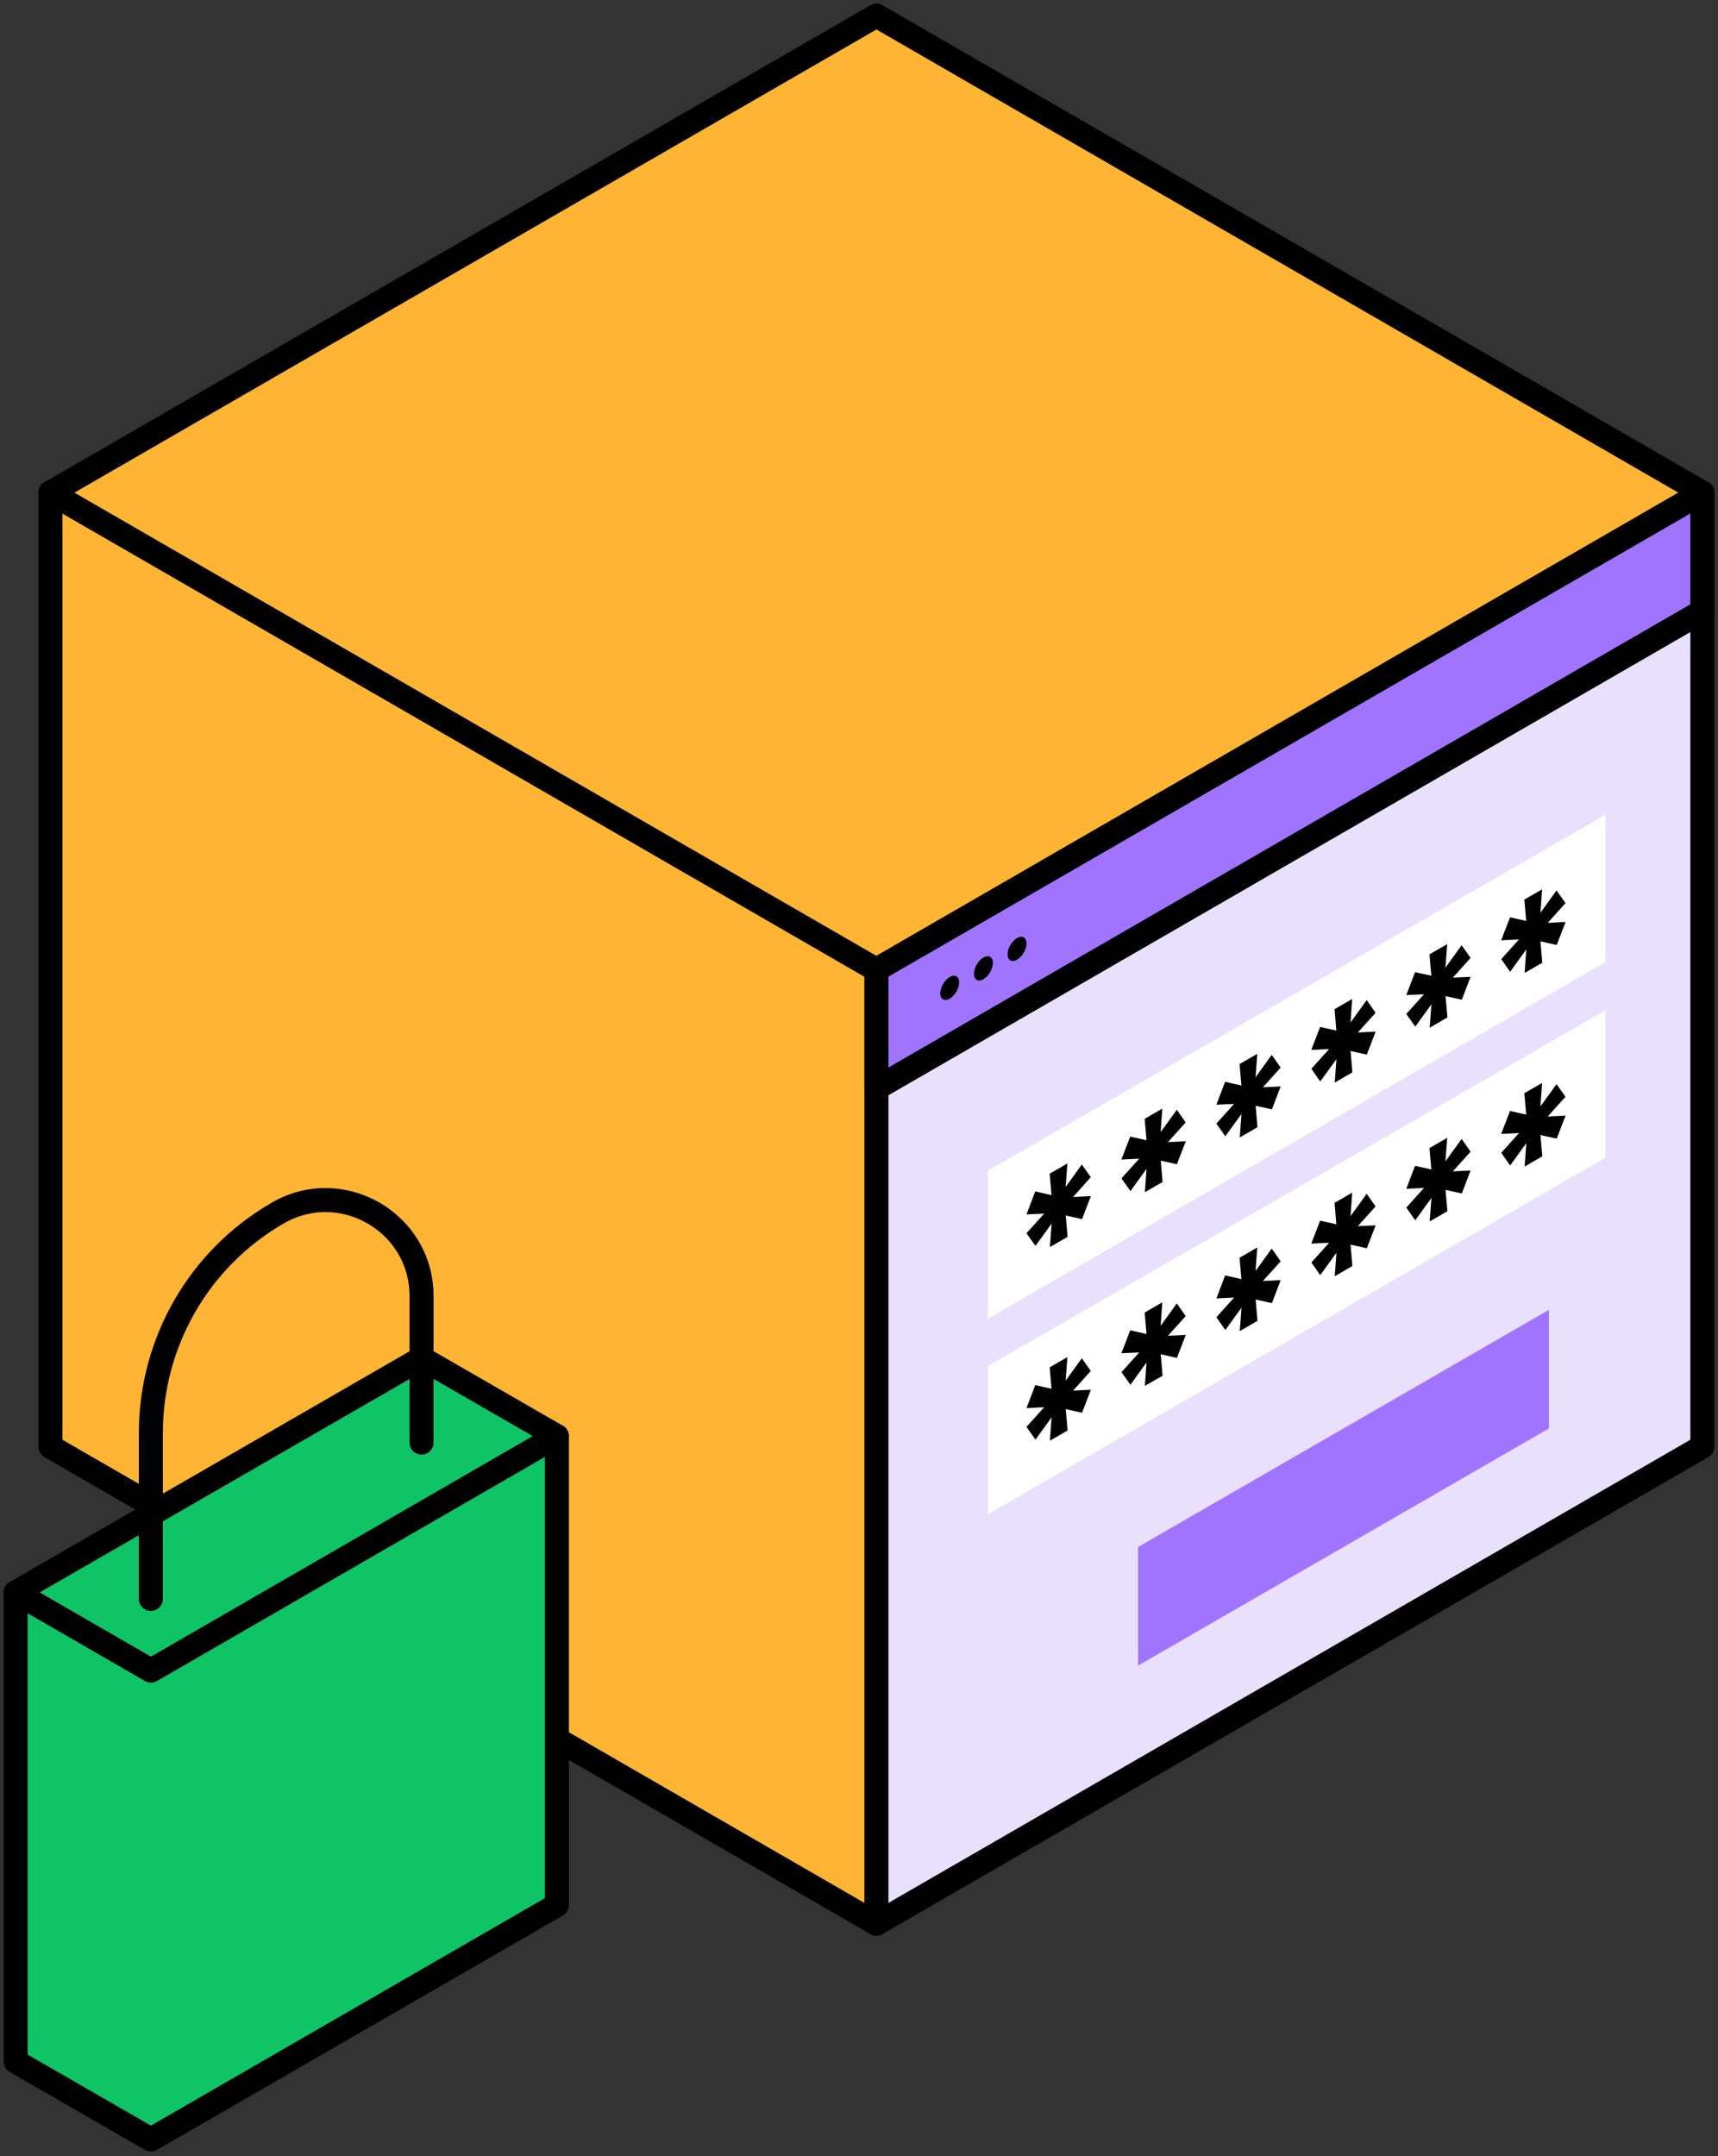 <svg width="110" height="138" fill="none" xmlns="http://www.w3.org/2000/svg"><rect width="100%" height="100%" fill="#333333" stroke="none"/><path d="M56.117 62.062v61.056L3.227 92.587V31.53l52.89 30.53z" fill="#FFB433" stroke="#000" stroke-width="1.537" stroke-miterlimit="10" stroke-linejoin="round"/><path d="M108.999 31.53v61.057l-52.883 30.531V62.062l52.883-30.531z" fill="#E9E0FD" stroke="#000" stroke-width="1.537" stroke-miterlimit="10" stroke-linejoin="round"/><path d="M109 31.53 56.117 62.063 3.227 31.53 56.117 1 109 31.53z" fill="#FFB433" stroke="#000" stroke-width="1.537" stroke-miterlimit="10" stroke-linejoin="round"/><path d="M63.253 84.397 102.8 61.57v-9.424L63.253 74.923v9.474zM63.253 96.909 102.8 74.087v-9.43L63.253 87.434v9.474z" fill="#fff"/><path d="M99.174 83.83v7.59l-26.308 15.181v-7.59L99.174 83.83z" fill="#A074FF"/><path d="m68.344 74.461-.112 1.504 1.035-1.435.574.81-1.135 1.267 1.141-.056-.567 1.472-1.042-.231.118 1.366-1.135.655.112-1.503-1.035 1.428-.574-.81 1.135-1.26-1.135.055.561-1.472 1.042.237-.119-1.372 1.136-.655zM74.42 70.95l-.107 1.503 1.036-1.428.568.81-1.136 1.26 1.142-.056-.568 1.472-1.035-.23.118 1.365-1.135.655.106-1.497-1.03 1.429-.573-.818 1.135-1.26-1.142.057.568-1.472 1.042.237-.119-1.372 1.13-.655zM80.502 67.445l-.112 1.503 1.035-1.435.574.81-1.135 1.26 1.135-.05L81.438 71l-1.042-.231.118 1.372-1.135.655.112-1.503-1.035 1.428-.574-.81 1.135-1.26-1.135.05.561-1.466 1.042.237-.119-1.373 1.136-.654zM86.579 63.933l-.106 1.503 1.035-1.434.568.817-1.135 1.26 1.141-.057-.568 1.472-1.041-.23.118 1.366-1.129.654.106-1.496-1.036 1.428-.567-.817 1.135-1.26-1.141.056.567-1.472 1.036.237-.112-1.372 1.129-.655zM92.662 60.428l-.113 1.503 1.036-1.435.574.811-1.136 1.26 1.136-.05-.562 1.466-1.041-.231.118 1.366-1.135.655.112-1.497-1.036 1.428-.573-.81 1.135-1.26-1.136.05.562-1.466 1.042.23-.119-1.372 1.136-.648zM98.737 56.916l-.106 1.503 1.03-1.434.573.817-1.135 1.26 1.142-.056-.568 1.472-1.042-.231.119 1.366-1.13.655.106-1.503-1.035 1.428-.568-.81 1.136-1.26-1.142.055.568-1.472 1.035.237-.118-1.372 1.135-.655zM68.344 86.855l-.112 1.503 1.035-1.428.574.81L68.706 89l1.141-.056-.567 1.472-1.042-.23.118 1.365-1.135.655.112-1.497-1.035 1.428-.574-.817 1.135-1.26-1.135.057.561-1.472 1.042.237-.119-1.373 1.136-.654zM74.42 83.35l-.107 1.503 1.036-1.435.568.811-1.136 1.26 1.142-.05-.568 1.466-1.035-.231.118 1.372-1.135.649.106-1.497-1.03 1.428-.573-.81 1.135-1.26-1.142.05.568-1.466 1.042.237-.119-1.373 1.13-.654zM80.502 79.838l-.112 1.503 1.035-1.434.574.817-1.135 1.26 1.135-.057-.561 1.472-1.042-.23.118 1.365-1.135.655.112-1.496-1.035 1.428-.574-.817 1.135-1.26-1.135.056.561-1.472 1.042.237-.119-1.372 1.136-.655zM86.579 76.332l-.106 1.504 1.035-1.435.568.811-1.135 1.26 1.141-.05-.568 1.466-1.041-.231.118 1.366-1.129.655.106-1.497-1.036 1.428-.567-.81 1.135-1.26-1.141.05.567-1.466 1.036.23-.112-1.372 1.129-.648zM92.662 72.821l-.113 1.503 1.036-1.434.574.817-1.136 1.26 1.136-.056-.562 1.471-1.041-.23.118 1.366-1.135.654.112-1.503-1.036 1.429-.573-.811 1.135-1.26-1.136.056.562-1.472 1.042.237-.119-1.372 1.136-.655zM98.737 69.31l-.106 1.503 1.03-1.429.573.811-1.135 1.26 1.142-.056-.568 1.472-1.042-.23.119 1.365-1.13.655.106-1.497-1.035 1.428-.568-.81 1.136-1.266-1.142.056.568-1.472 1.035.237-.118-1.373 1.135-.654z" fill="#000"/><path d="M108.999 31.53v7.591L56.116 69.653v-7.591l52.883-30.531z" fill="#A074FF" stroke="#000" stroke-width="1.537" stroke-miterlimit="10" stroke-linejoin="round"/><path d="M60.807 62.53c.337-.194.605-.038.605.343 0 .386-.268.848-.605 1.041-.33.194-.605.038-.605-.343 0-.38.275-.848.605-1.041zM62.966 61.282c.337-.193.605-.037.605.343 0 .387-.268.848-.605 1.042-.33.193-.605.037-.605-.343s.268-.849.605-1.042zM65.118 60.035c.337-.194.605-.038.605.343 0 .386-.268.848-.605 1.041-.33.194-.605.038-.605-.343 0-.38.274-.848.605-1.041z" fill="#000"/><path d="M35.655 91.913 9.665 106.92 1 101.918l25.996-14.995 8.659 4.99z" fill="#0FC465" stroke="#000" stroke-width="1.537" stroke-miterlimit="10" stroke-linejoin="round"/><path d="M35.655 91.913v30.014l-25.99 15L1 131.937v-30.019l8.666 5.002 25.989-15.007z" fill="#0FC465" stroke="#000" stroke-width="1.537" stroke-miterlimit="10" stroke-linejoin="round"/><path d="M9.66 102.329V91.701c0-5.8 3.094-11.165 8.122-14.065 4.092-2.364 9.208.593 9.208 5.314v9.375" stroke="#000" stroke-width="1.537" stroke-miterlimit="10" stroke-linecap="round" stroke-linejoin="round"/></svg>